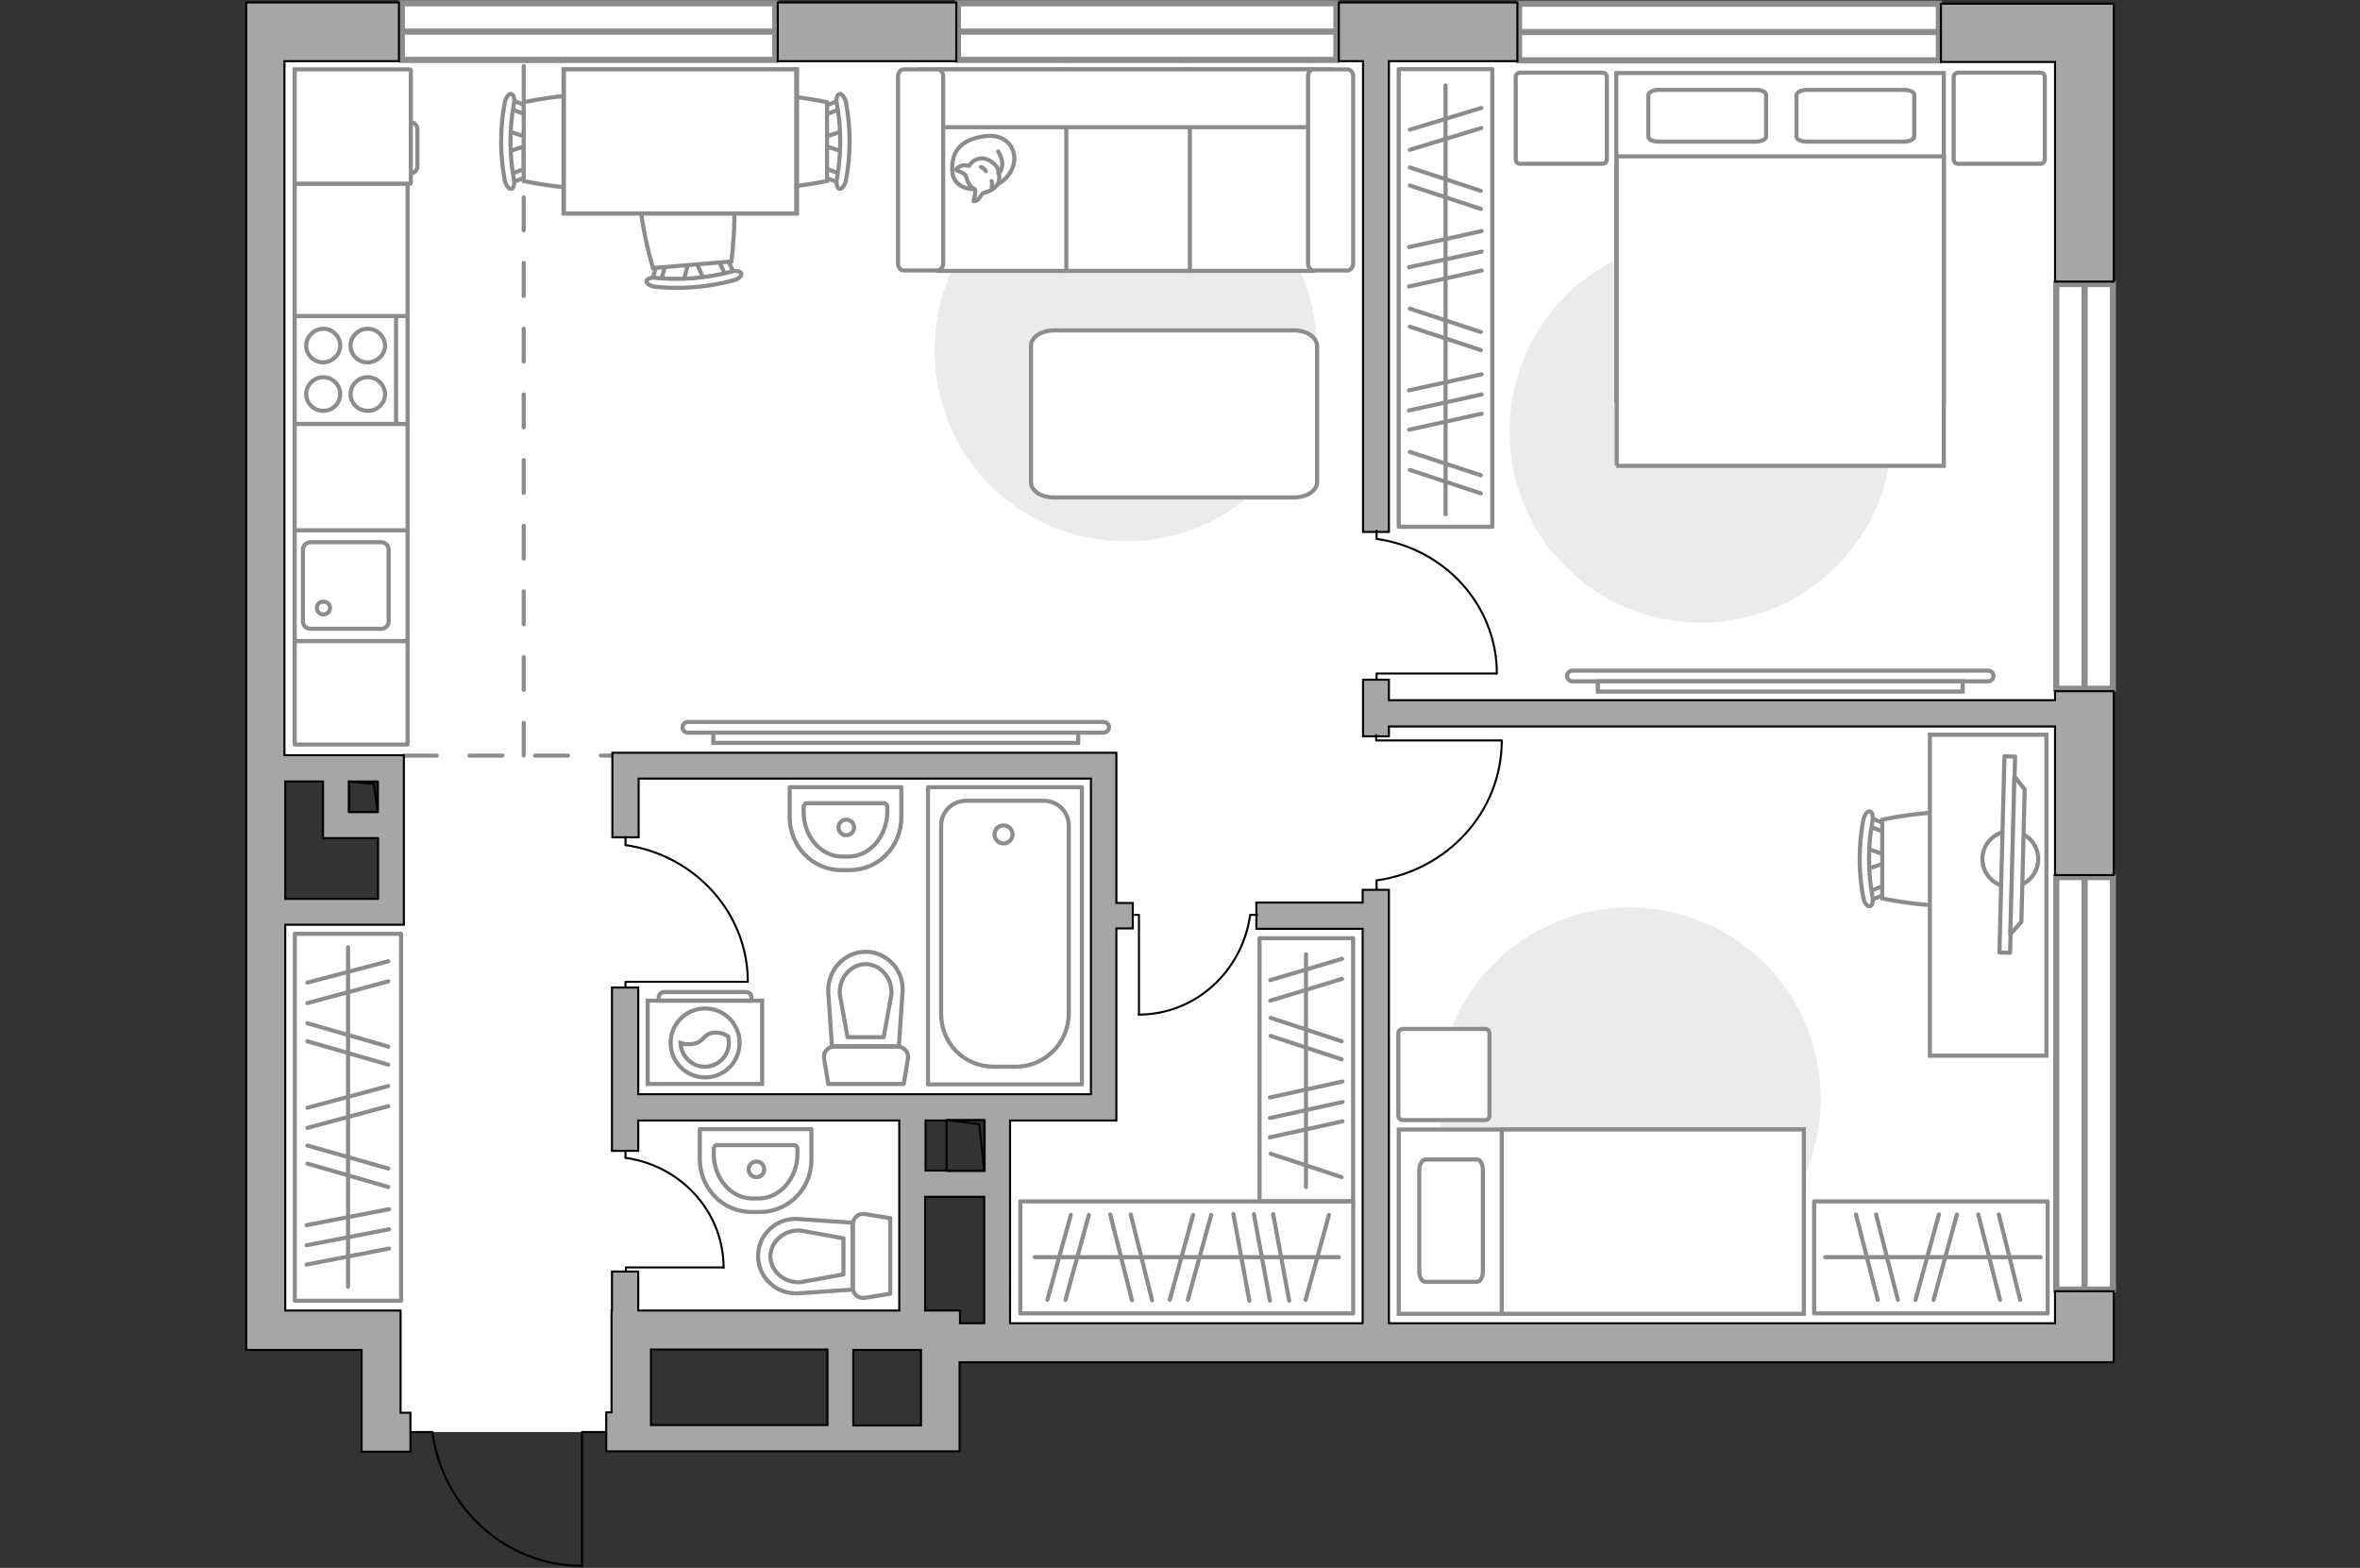 <?xml version="1.0" encoding="utf-8"?>
<!-- Generator: Adobe Illustrator 27.2.0, SVG Export Plug-In . SVG Version: 6.00 Build 0)  -->
<svg version="1.1" xmlns="http://www.w3.org/2000/svg" xmlns:xlink="http://www.w3.org/1999/xlink" x="0px" y="0px"
	 viewBox="0 0 575 382" style="enable-background:new 0 0 575 382;" xml:space="preserve">
<rect x="0" y="0" width="575" height="382" fill="#333333" stroke="none"/>
<style type="text/css">
	.st0{fill:#FFFFFF;}
	.st1{fill:#FFFFFF;stroke:#8C8C8C;stroke-width:1.5;stroke-linecap:round;stroke-miterlimit:10;}
	.st2{fill:none;stroke:#8C8C8C;stroke-linecap:round;stroke-linejoin:round;stroke-miterlimit:10;stroke-dasharray:8;}
	.st3{fill:#A6A6A6;stroke:#000000;stroke-width:0.5;stroke-miterlimit:10;}
	.st4{fill:none;stroke:#000000;stroke-width:0.5;stroke-linecap:round;stroke-linejoin:round;stroke-miterlimit:10;}
	.st5{fill:#FFFFFF;stroke:#8C8C8C;stroke-linecap:round;stroke-linejoin:round;stroke-miterlimit:10;}
	.st6{fill:#EBEBEB;}
	.st7{fill:#FFFFFF;stroke:#8C8C8C;stroke-miterlimit:10;}
	.st8{fill:none;stroke:#8C8C8C;stroke-linecap:round;stroke-linejoin:round;stroke-miterlimit:10;}
	.st9{fill:#FFFFFF;stroke:#8B8B8B;stroke-miterlimit:10;}
	.st10{fill-rule:evenodd;clip-rule:evenodd;fill:#FFFFFF;fill-opacity:0.1;stroke:#8B8B8B;stroke-miterlimit:10;}
	.st11{fill:#FFFFFF;stroke:#8B8B8B;stroke-linecap:round;stroke-linejoin:round;stroke-miterlimit:10;}
	.st12{fill:none;}
</style>
<g id="bg_1_">
	<polygon class="st0" points="153.2,323.3 226.1,323.3 226.1,327.2 242.5,327.2 242.5,324.5 224,324.5 224,269.6 243.3,269.6 
		243.3,327.2 507.9,327.2 507.9,7.3 65.7,7.3 65.7,187 95.2,187 95.2,220.7 65.7,220.7 65.7,324.1 93.2,324.1 93.2,348.9 100,348.9 
		151.4,348.9 	"/>
</g>
<g id="windows_1_">
	<g>
		<rect x="97.9" y="0.8" class="st1" width="91" height="13.8"/>
		<line class="st1" x1="97.9" y1="7.7" x2="188.9" y2="7.7"/>
	</g>
	<g>
		<rect x="233.4" y="0.8" class="st1" width="92.2" height="13.8"/>
		<line class="st1" x1="233.4" y1="7.7" x2="325.6" y2="7.7"/>
	</g>
	<g>
		<rect x="370.1" y="0.9" class="st1" width="102.3" height="13.8"/>
		<line class="st1" x1="370.1" y1="7.8" x2="472.4" y2="7.8"/>
	</g>
	<g>
		<rect x="501" y="69.2" class="st1" width="13.8" height="98.6"/>
		<line class="st1" x1="507.9" y1="167.9" x2="507.9" y2="69.2"/>
	</g>
	<g>
		<rect x="501" y="213.7" class="st1" width="13.8" height="100.5"/>
		<line class="st1" x1="507.9" y1="314.2" x2="507.9" y2="213.7"/>
	</g>
</g>
<g id="plan">
	<line class="st2" x1="98.4" y1="184.1" x2="149.2" y2="184.1"/>
	<line class="st2" x1="127.6" y1="184.1" x2="127.6" y2="14.9"/>
	<g>
		<polygon class="st3" points="500.7,170.6 338.4,170.6 338.4,165.6 332.1,165.6 332.1,179.4 338.4,179.4 338.4,177 500.7,177 
			500.7,213.2 515,213.2 515,168.4 500.7,168.4 		"/>
		<path class="st3" d="M500.7,322.4H338.4V216.8h-6.4v3.1h-25.9v6.4h25.9v96.1h-85.9V273h19.5h6.4v-6.4v-40.4h4V220h-4v-30.2v-6.4
			h-6.4H155.5h-4.3h-2v20.6h6.4v-14.3h110.2v76.9H155.5v-26h-6.4v39.8h6.4V273h63.6v46.3h-60.5h-3.1v-9.5h-6.4v9.5h-0.1v24.8h-1.3
			v9.5h1.3h7.2h2.3h65.8h1.8h7.7v-21.7h266.8h2.4H515v-17.3h-14.3V322.4z M239.9,273v12.2h-14.4V273H239.9z M158.6,344.1v-15.3h43
			v18.4h-43V344.1z M207.9,347.3v-18.4h16.5v18.4H207.9z M227.5,319.3h-2.1v-27.7h14.4v30.8h-5.9v-3.1H227.5z"/>
		<polygon class="st3" points="472.9,0.9 472.9,15.1 500.7,15.1 500.7,68.6 515,68.6 515,15.1 515,3.8 515,0.9 		"/>
		<rect x="189.5" y="0.6" class="st3" width="43.5" height="14.3"/>
		<path class="st3" d="M97.6,319.3h-6h-3.5H69.5v-94h23.7v0h5.2v-41.3h-5.2H92h-7h-6.4h-9.3V14.9h27.9V0.6H60V13v1.9v304.5v8.3v1.2
			h28.1v24.8h1.1h8.4h2.4v-9.5h-2.4V319.3z M92,190.4v7.4h-7v-7.4H92z M78.7,190.4v7.4v6.4h6.4h7V219H69.5v-28.6H78.7z"/>
		<polygon class="st3" points="332.1,129.6 338.4,129.6 338.4,14.9 369.7,14.9 369.7,0.6 326.2,0.6 326.2,14.9 332.1,14.9 		"/>
	</g>
	<g>
		
			<rect x="84.9" y="190.6" transform="matrix(-1.836970e-16 1 -1 -1.836970e-16 282.674 105.554)" class="st4" width="7.4" height="7"/>
		<polyline class="st4" points="85.1,190.4 91.1,191 92,197.8 		"/>
	</g>
	<g>
		
			<rect x="229" y="274.5" transform="matrix(-1.836970e-16 1 -1 -1.836970e-16 514.318 43.883)" class="st4" width="12.4" height="9.2"/>
		<polyline class="st4" points="230.6,272.9 238.6,273.9 239.8,285.3 		"/>
	</g>
	<g>
		<polyline class="st4" points="141.8,381.5 141.8,348.9 147.3,348.9 		"/>
		<line class="st4" x1="100.4" y1="348.9" x2="105.4" y2="348.9"/>
		<path class="st4" d="M105.4,349.3c2.6,18.2,17.9,32.2,36.3,32.2"/>
	</g>
	<g>
		<path id="wc_00000085953425132294710510000010874285344599073665_" class="st5" d="M195,312.3"/>
		<g id="Group_26_00000137819624222997831550000007846318038760900998_">
			<path id="Vector_130_00000181809259175033929860000013815831839321352636_" class="st5" d="M207.8,313.8l0-15.5
				c0-1.6,1.4-2.8,3-2.5l6.1,1l0,18.4l-6.1,1C209.2,316.5,207.8,315.3,207.8,313.8z"/>
			<path id="Vector_131_00000036959352202975751510000003859037286182476672_" class="st5" d="M184.7,306c0-5.2,4.5-9.4,9.8-9
				l13.2,0.9v16.3l-13.2,0.9C189.2,315.4,184.7,311.3,184.7,306z"/>
			<path id="Vector_132_00000097481539059703012770000003585294889158077372_" class="st5" d="M205.5,301.7l-10.5-1.9
				c-1.9-0.1-3.7,0.5-5.1,1.7c-1.4,1.2-2.2,2.9-2.2,4.6s0.8,3.4,2.2,4.6c1.4,1.2,3.2,1.8,5.1,1.7l10.5-1.9V301.7z"/>
		</g>
	</g>
	<g>
		<path id="wc_00000034782641465054701440000012255916287226986680_" class="st5" d="M204.7,242.2"/>
		<g id="Group_26_00000070076349780202738960000016046768766381887643_">
			<path id="Vector_130_00000023985326866925500380000007224679538504705209_" class="st5" d="M203.2,255l15.5,0
				c1.6,0,2.8,1.4,2.5,3l-1,6.1l-18.4,0l-1-6.1C200.5,256.5,201.6,255,203.2,255z"/>
			<path id="Vector_131_00000171697158952017040930000007964831399114695871_" class="st5" d="M210.9,231.9c5.2,0,9.4,4.5,9,9.8
				l-0.9,13.2l-16.3,0l-0.9-13.2C201.6,236.4,205.7,231.9,210.9,231.9z"/>
			<path id="Vector_132_00000071538992415060554540000004113034033491875984_" class="st5" d="M215.3,252.7l1.9-10.5
				c0.1-1.9-0.5-3.7-1.7-5.1c-1.2-1.4-2.9-2.2-4.6-2.2c-1.7,0-3.4,0.8-4.6,2.2c-1.2,1.4-1.8,3.2-1.7,5.1l1.9,10.5L215.3,252.7z"/>
		</g>
	</g>
	<g>
		<path id="Vector_134_00000113353986227176748140000006317897992369973140_" class="st5" d="M185.1,295.3h-2
			c-7,0-12.6-5.8-12.6-12.9v-7.3h27.2v7.3C197.8,289.6,192.1,295.3,185.1,295.3z"/>
		<path id="Vector_133_00000160151144847874321660000001445357826370967967_" class="st5" d="M184.8,292l-1.5,0
			c-5.2,0-9.4-4.9-9.4-10.9V280c0-0.5,0.3-1,0.8-1h18.8c0.4,0,0.8,0.4,0.8,1v1.1C194.3,287.1,190,292,184.8,292z"/>
		<circle class="st5" cx="184.3" cy="284.9" r="1.9"/>
	</g>
	<g>
		<path id="Vector_134_00000163051439834116826060000001238171193062529937_" class="st5" d="M207,212h-2c-7,0-12.6-5.8-12.6-12.9
			v-7.3l27.2,0v7.3C219.6,206.3,214,212,207,212z"/>
		<path id="Vector_133_00000111149916309390838410000005079580861393397897_" class="st5" d="M206.7,208.7h-1.5
			c-5.2,0-9.4-4.9-9.4-10.9v-1.1c0-0.5,0.3-1,0.8-1l18.8,0c0.4,0,0.8,0.4,0.8,1v1.1C216.1,203.8,211.9,208.7,206.7,208.7z"/>
		<circle class="st5" cx="206.2" cy="201.6" r="1.9"/>
	</g>
	<g>
		<g>
			<path id="Vector_135_00000158707532629658689270000000088453066222834064_" class="st5" d="M226.1,264.2l0-72.4l37.5,0l0,72.4
				L226.1,264.2z"/>
			<path id="Vector_136_00000002378160886211507260000015367921092707199659_" class="st5" d="M247.4,259.9h-5.1
				c-7.6,0-13-5.8-13-13l0-45.7c0-3.4,2.7-6.1,6.1-6.1h18.9c3.4,0,6.1,2.7,6.1,6.1l0,45.7C260.4,254.1,254.6,259.9,247.4,259.9z"/>
		</g>
		<circle class="st5" cx="244.5" cy="203.3" r="2.2"/>
	</g>
	<g>
		<g id="Group_27_00000048474891187729140050000006646930929777777597_">
			<path id="Vector_140_00000067923861434361862870000003808846625126318222_" class="st5" d="M99.3,156.2l0-27l-27.5,0l0,27
				L99.3,156.2z"/>
		</g>
		<path id="Vector_141_00000156550430412773776150000006839308517792293788_" class="st5" d="M73.8,133.9l0,17.5
			c0,1,0.8,1.8,1.9,1.8h17.1c1.1,0,1.9-0.8,1.9-1.8l0-17.5c0-1-0.8-1.8-1.9-1.8H75.7C74.7,132.1,73.8,132.9,73.8,133.9z"/>
		<path id="Vector_139_00000037688104268195166330000015699303081165049769_" class="st5" d="M80.4,148.1c0,0.9-0.7,1.6-1.6,1.6
			c-0.9,0-1.6-0.7-1.6-1.6c0-0.9,0.7-1.5,1.6-1.5C79.8,146.6,80.4,147.3,80.4,148.1z"/>
	</g>
	<g>
		<path id="Vector_142_00000090268051869364734030000015196791333041533101_" class="st5" d="M71.8,77l0,26.3l27.5,0l0-26.3L71.8,77
			z"/>
		<g id="Group_28_00000029025359122338964570000004665827962586306711_">
			<g id="Group_29_00000013152405155796031490000017965968695731234969_">
				<path id="Vector_143_00000067921680156408538050000006557252374435193001_" class="st5" d="M82.9,96c0-2.2-1.9-4.1-4.1-4.1
					c-2.3,0-4.2,1.9-4.2,4.1c0,2.3,1.9,4.1,4.2,4.1C81,100.1,82.9,98.3,82.9,96z"/>
				<path id="Vector_144_00000145755387921991709620000015095642120285564836_" class="st5" d="M93.8,96c0-2.2-1.9-4.1-4.2-4.1
					c-2.3,0-4.2,1.9-4.2,4.1c0,2.3,1.9,4.1,4.2,4.1C92,100.1,93.8,98.3,93.8,96z"/>
			</g>
			<g id="Group_30_00000062157487316947032550000005255312081397062306_">
				<path id="Vector_145_00000058556095244529821170000009338974459566435733_" class="st5" d="M82.9,84.2c0-2.2-1.9-4.1-4.1-4.1
					c-2.3,0-4.2,1.9-4.2,4.1c0,2.3,1.9,4.1,4.2,4.1C81,88.2,82.9,86.4,82.9,84.2z"/>
				<path id="Vector_146_00000093855870501753786010000013017989958216529331_" class="st5" d="M93.8,84.2c0-2.2-1.9-4.1-4.2-4.1
					c-2.3,0-4.2,1.9-4.2,4.1c0,2.3,1.9,4.1,4.2,4.1C92,88.2,93.8,86.4,93.8,84.2z"/>
			</g>
		</g>
		<path id="Vector_147_00000142861201141428967390000007028693049085658251_" class="st5" d="M96.5,103.3l0-26"/>
	</g>
</g>
<g id="furniture_1_">
	<path id="Vector_00000098211537142045995130000009089351435819536791_" class="st6" d="M397,314.3c25.7,0,46.6-20.8,46.6-46.6
		s-20.8-46.6-46.6-46.6s-46.6,20.8-46.6,46.6S371.2,314.3,397,314.3z"/>
	<g>
		<path id="Vector_2_00000111175533957282148660000005771380952176417702_" class="st7" d="M439.5,320.1v-44.9h-98.7v44.9H439.5z"/>
		<path id="Vector_3_00000078750516746191286110000003695851473586236062_" class="st7" d="M439.5,275.2v44.9h-73.6v-39.6v-5.3h10
			H439.5z"/>
		<path id="Vector_4_00000144312086695528182300000010585834918305437362_" class="st8" d="M345.8,285.1v24.6c0,1.4,0.6,2.6,1.4,2.6
			h12.7c0.8,0,1.4-1.2,1.4-2.6v-24.6c0-1.4-0.6-2.6-1.4-2.6h-12.7C346.4,282.7,345.8,283.8,345.8,285.1z"/>
	</g>
	<path id="Vector_5_00000164473170524063128220000014279249341122224825_" class="st5" d="M361.8,250.7h-20c-0.6,0-1.1,0.4-1.1,1.1
		v20c0,0.6,0.4,1.1,1.1,1.1h20c0.6,0,1.1-0.4,1.1-1.1v-20C362.9,251.1,362.5,250.7,361.8,250.7z"/>
	<g id="Group_34_00000005982848446970413790000014838120994890172087_">
		<path id="Vector_158_00000027589612812122900650000006996110190523504782_" class="st4" d="M365.7,180.4l-30.4,0v-1.3"/>
		<path id="Vector_159_00000154409227344217971800000014630979964274627746_" class="st4" d="M335.4,216.6v-2.1"/>
		<path id="Vector_160_00000165916872316459208310000015446586156482400183_" class="st4" d="M335.4,214.5
			c17.2-2.4,30.5-16.7,30.5-34.1"/>
	</g>
	<g id="Group_34_00000147181606708357287020000002610380922001980564_">
		<path id="Vector_158_00000127016881669428203150000012942056959638397834_" class="st4" d="M364.6,164.1l-29.2,0v1.2"/>
		<path id="Vector_159_00000175321214442168940340000005077963740449349018_" class="st4" d="M335.4,129.3v2"/>
		<path id="Vector_160_00000113319580292387324800000005707114882400694700_" class="st4" d="M335.4,131.3
			c16.5,2.3,29.3,16.1,29.3,32.8"/>
	</g>
	<g id="Group_34_00000074416015576869764090000010963813816155170706_">
		<path id="Vector_158_00000156584909346103237440000017984127189395046060_" class="st4" d="M277.5,247.1l0-24.2h-1"/>
		<path id="Vector_159_00000052826045038768575000000011164029975948805770_" class="st4" d="M306.3,222.9l-1.6,0"/>
		<path id="Vector_160_00000001642277013801656170000013150252810863000994_" class="st4" d="M304.6,222.9
			c-1.9,13.7-13.3,24.3-27.2,24.3"/>
	</g>
	<g id="Group_34_00000023275984432699088510000009745273087834307468_">
		<path id="Vector_158_00000057114287514490770400000008128271234785034405_" class="st4" d="M176.3,308.8l-23.8,0v1"/>
		<path id="Vector_159_00000065770224660024371040000010807177484150599870_" class="st4" d="M152.4,280.4v1.6"/>
		<path id="Vector_160_00000018209470441168010080000010149142107707058090_" class="st4" d="M152.4,282.1
			c13.5,1.9,23.9,13.1,23.9,26.8"/>
	</g>
	<g id="Group_34_00000059301305814873550340000004317684033740186517_">
		<path id="Vector_158_00000173874394421698816890000016558280279259151490_" class="st4" d="M182.1,239.2l-29.7,0v1.3"/>
		<path id="Vector_159_00000019643335283042057420000002468792885770188433_" class="st4" d="M152.4,203.9v2"/>
		<path id="Vector_160_00000165923974607321259790000014983986830904934286_" class="st4" d="M152.4,205.9
			c16.8,2.4,29.8,16.4,29.8,33.3"/>
	</g>
	<g>
		<g>
			<path class="st9" d="M185.7,243.8l-27.9,0l0,20.3l27.9,0L185.7,243.8z"/>
			<path class="st10" d="M181.8,241.7h-20c-0.7,0-1.3,0.6-1.3,1.3v0.8l22.6,0V243C183.1,242.3,182.5,241.7,181.8,241.7z"/>
		</g>
		<g>
			<circle class="st9" cx="171.8" cy="254.1" r="8.4"/>
			<path class="st9" d="M174,251.6c-2.9,0.2-2.3,2.6-5.8,2.8c-1.1,0.1-1.8-0.1-2.4-0.3c0.1,3.1,2.7,5.8,5.9,5.8
				c3.2,0,5.9-2.6,5.9-5.9c0-0.5-0.1-1-0.2-1.5C176.7,252,175.5,251.5,174,251.6z"/>
		</g>
	</g>
	<rect x="248.6" y="292.7" class="st8" width="81.1" height="27.3"/>
	<line class="st8" x1="300.5" y1="295.8" x2="304.4" y2="316.9"/>
	<line class="st8" x1="305.5" y1="295.8" x2="309.4" y2="316.9"/>
	<line class="st8" x1="310.2" y1="295.8" x2="314.1" y2="316.9"/>
	<line class="st8" x1="290.7" y1="296" x2="285" y2="316.7"/>
	<line class="st8" x1="295.1" y1="296" x2="289.4" y2="316.7"/>
	<line class="st8" x1="323.8" y1="296" x2="318.1" y2="316.7"/>
	<line class="st8" x1="260.9" y1="296" x2="255.2" y2="316.7"/>
	<line class="st8" x1="265.3" y1="296" x2="259.6" y2="316.7"/>
	<line class="st8" x1="275.5" y1="295.9" x2="280.7" y2="316.8"/>
	<line class="st8" x1="270.5" y1="295.9" x2="275.8" y2="316.8"/>
	<line class="st8" x1="252.1" y1="306.3" x2="326.2" y2="306.3"/>
	
		<rect x="286.2" y="249.2" transform="matrix(-3.356020e-10 1 -1 -3.356020e-10 578.876 -57.607)" class="st8" width="64.1" height="22.8"/>
	<line class="st8" x1="327.1" y1="263.5" x2="309.4" y2="267.4"/>
	<line class="st8" x1="327.1" y1="268.5" x2="309.4" y2="272.4"/>
	<line class="st8" x1="327.1" y1="273.2" x2="309.4" y2="277.1"/>
	<line class="st8" x1="326.9" y1="253.7" x2="309.6" y2="248"/>
	<line class="st8" x1="326.9" y1="258.1" x2="309.6" y2="252.4"/>
	<line class="st8" x1="326.9" y1="286.8" x2="309.6" y2="281.1"/>
	<line class="st8" x1="327" y1="238.5" x2="309.5" y2="243.8"/>
	<line class="st8" x1="327" y1="233.6" x2="309.5" y2="238.8"/>
	<line class="st8" x1="318.2" y1="232.5" x2="318.2" y2="289.2"/>
	
		<rect x="296.4" y="61.2" transform="matrix(-1.928992e-10 1 -1 -1.928992e-10 424.789 -279.558)" class="st8" width="111.5" height="22.8"/>
	<line class="st8" x1="361" y1="56.3" x2="343.3" y2="60.2"/>
	<line class="st8" x1="361" y1="61.3" x2="343.3" y2="65.1"/>
	<line class="st8" x1="361" y1="65.9" x2="343.3" y2="69.8"/>
	<line class="st8" x1="360.8" y1="46.5" x2="343.5" y2="40.8"/>
	<line class="st8" x1="360.8" y1="50.9" x2="343.5" y2="45.2"/>
	<line class="st8" x1="360.8" y1="80.9" x2="343.5" y2="75.2"/>
	<line class="st8" x1="360.8" y1="85.3" x2="343.5" y2="79.6"/>
	<line class="st8" x1="361" y1="91.2" x2="343.3" y2="95.1"/>
	<line class="st8" x1="361" y1="96.1" x2="343.3" y2="100"/>
	<line class="st8" x1="361" y1="100.8" x2="343.3" y2="104.7"/>
	<line class="st8" x1="360.8" y1="115.8" x2="343.5" y2="110.1"/>
	<line class="st8" x1="360.8" y1="120.2" x2="343.5" y2="114.5"/>
	<line class="st8" x1="360.9" y1="31.2" x2="343.5" y2="36.5"/>
	<line class="st8" x1="360.9" y1="26.3" x2="343.5" y2="31.6"/>
	<line class="st8" x1="352.2" y1="20.8" x2="352.2" y2="125.3"/>
	
		<rect x="40.1" y="259.2" transform="matrix(-1.797160e-10 1 -1 -1.797160e-10 356.931 187.417)" class="st8" width="89.4" height="25.9"/>
	<line class="st8" x1="94.8" y1="294.6" x2="74.7" y2="298.5"/>
	<line class="st8" x1="94.8" y1="299.5" x2="74.7" y2="303.4"/>
	<line class="st8" x1="94.8" y1="304.2" x2="74.7" y2="308.1"/>
	<line class="st8" x1="94.6" y1="284.7" x2="74.9" y2="279.1"/>
	<line class="st8" x1="94.6" y1="289.2" x2="74.9" y2="283.5"/>
	<line class="st8" x1="94.6" y1="255" x2="74.9" y2="249.3"/>
	<line class="st8" x1="94.6" y1="259.4" x2="74.9" y2="253.7"/>
	<line class="st8" x1="94.6" y1="269.5" x2="74.9" y2="274.8"/>
	<line class="st8" x1="94.6" y1="264.6" x2="74.9" y2="269.9"/>
	<line class="st8" x1="94.6" y1="239.1" x2="74.9" y2="244.4"/>
	<line class="st8" x1="94.6" y1="234.2" x2="74.9" y2="239.4"/>
	<line class="st8" x1="84.8" y1="230.8" x2="84.8" y2="313.5"/>
	<rect x="442" y="292.7" class="st8" width="56.9" height="27.3"/>
	<line class="st8" x1="472.4" y1="295.9" x2="466.7" y2="316.7"/>
	<line class="st8" x1="476.8" y1="295.9" x2="471.1" y2="316.7"/>
	<line class="st8" x1="487" y1="295.9" x2="492.2" y2="316.7"/>
	<line class="st8" x1="482" y1="295.9" x2="487.3" y2="316.7"/>
	<line class="st8" x1="457.1" y1="295.9" x2="462.4" y2="316.7"/>
	<line class="st8" x1="452.2" y1="295.9" x2="457.5" y2="316.7"/>
	<line class="st8" x1="444.7" y1="306.3" x2="497.2" y2="306.3"/>
	<path id="Vector_00000080198927833089040130000000844134518016392383_" class="st6" d="M461,105.1c0,25.7-20.8,46.6-46.6,46.6
		s-46.6-20.8-46.6-46.6s20.8-46.6,46.6-46.6S461,79.4,461,105.1z"/>
	<path id="Vector_00000041256414518216286400000007918199166833324422_" class="st6" d="M320.9,85.3c0,25.7-20.8,46.6-46.6,46.6
		s-46.6-20.8-46.6-46.6s20.8-46.6,46.6-46.6S320.9,59.6,320.9,85.3z"/>
	<g>
		<path id="Vector_98_00000153691958190361058900000009469864654076307131_" class="st7" d="M473.6,97.7h-79.8V17.8h79.8V97.7z"/>
		<path id="Vector_99_00000088126918731027253280000006067779465536316339_" class="st7" d="M393.8,113.5h79.8V38.1h-70.3h-9.4v10.2
			V113.5z"/>
		<path id="Vector_100_00000164508822793878481770000016323299389960443778_" class="st8" d="M440.2,21.9h23.7
			c1.4,0,2.5,0.5,2.5,1.2v10.2c0,0.6-1.1,1.2-2.5,1.2h-23.7c-1.4,0-2.5-0.5-2.5-1.2V23.1C437.9,22.4,438.9,21.9,440.2,21.9z"/>
		<path id="Vector_101_00000086666828919940330100000001364739424277582250_" class="st8" d="M404.1,21.9h23.7
			c1.4,0,2.5,0.5,2.5,1.2v10.2c0,0.6-1.1,1.2-2.5,1.2h-23.7c-1.4,0-2.5-0.5-2.5-1.2V23.1C401.8,22.4,402.8,21.9,404.1,21.9z"/>
	</g>
	<path id="Vector_5_00000136409025657008222430000006856618192140667011_" class="st5" d="M369.3,38.8v-20c0-0.6,0.4-1.1,1.1-1.1h20
		c0.6,0,1.1,0.4,1.1,1.1v20c0,0.6-0.4,1.1-1.1,1.1h-20C369.7,39.9,369.3,39.5,369.3,38.8z"/>
	<path id="Vector_5_00000157291764947988570590000012859703846167899566_" class="st5" d="M476,38.8v-20c0-0.6,0.4-1.1,1.1-1.1h20
		c0.6,0,1.1,0.4,1.1,1.1v20c0,0.6-0.4,1.1-1.1,1.1h-20C476.4,39.9,476,39.5,476,38.8z"/>
	<g>
		<path class="st7" d="M383.1,166c-0.7,0-1.3-0.6-1.3-1.3c0-0.7,0.6-1.3,1.3-1.3l101.3,0c0.7,0,1.3,0.6,1.3,1.3
			c0,0.7-0.6,1.3-1.3,1.3L383.1,166z"/>
		<rect x="389.3" y="166" class="st7" width="88.9" height="2.5"/>
	</g>
	<g>
		<path class="st7" d="M167.6,178.5c-0.7,0-1.3-0.6-1.3-1.3s0.6-1.3,1.3-1.3l101.3,0c0.7,0,1.3,0.6,1.3,1.3c0,0.7-0.6,1.3-1.3,1.3
			L167.6,178.5z"/>
		<rect x="173.8" y="178.5" class="st7" width="88.9" height="2.5"/>
	</g>
	<g>
		<path id="Vector_8_00000160901086049825817460000011080616698168991409_" class="st7" d="M100.1,44.6l0-27.5
			c0-0.1-0.1-0.2-0.2-0.2l-28.1,0l0,27.9l28.1,0C100,44.7,100.1,44.7,100.1,44.6z"/>
		<path id="Vector_9_00000091713124046810759340000000118346370174214823_" class="st7" d="M100.1,29.8l0,12.4
			c0.9,0,1.6-0.8,1.6-1.6v-9.1C101.7,30.6,101,29.8,100.1,29.8z"/>
	</g>
	<g id="Group_2_00000120548145495357806450000000287136295202760345_">
		<g id="Group_3_00000009550774620394425200000000651333005506452357_">
			<path id="Vector_10_00000170242915849029788370000005785079209218818991_" class="st7" d="M454.7,211.8l5.4-1.8v-1.5l-5.4-1.8
				V211.8z"/>
		</g>
		<g id="Group_4_00000024699849866829561150000018053457142920733359_">
			<path id="Vector_11_00000079468305778874100990000005770381768914367899_" class="st7" d="M459.9,201.7c0-0.5-0.3-0.9-0.6-1
				L455,199c-0.4-0.2-0.8,0.2-0.9,0.8c-0.1,0.6,0.2,1.2,0.5,1.2l4.4,1.7c0.4,0.2,0.8-0.2,0.9-0.8
				C459.9,201.8,459.9,201.8,459.9,201.7z"/>
		</g>
		<g id="Group_5_00000063610355908172667060000008233725596674763691_">
			<path id="Vector_12_00000139983556126386470070000003830374614885441727_" class="st7" d="M459.9,216.9c0-0.1,0-0.2,0-0.3
				c-0.1-0.6-0.5-0.9-0.9-0.8l-4.4,1.7c-0.4,0.2-0.6,0.8-0.5,1.3c0.1,0.6,0.5,0.9,0.9,0.8l4.4-1.7
				C459.6,217.8,459.9,217.4,459.9,216.9z"/>
		</g>
		<path id="Vector_13_00000057106792338313591110000001540836010323796360_" class="st7" d="M481.1,218.9c3.4-3.4,3.4-15.8,0-19.2
			c-4-4-22.5,0-22.5,0v19.2C458.6,218.9,477.1,222.8,481.1,218.9z"/>
		<path id="Vector_14_00000058553472580204787960000016229596716793382841_" class="st7" d="M456.2,218.4c-1.1-6-1.1-12.3,0-18.3
			c0.3-1.2-0.1-2.3-0.6-2.4c-0.6-0.2-1.3,0.8-1.6,2c-1.2,6.3-1.2,12.8,0,19.1c0.3,1.2,1,2.2,1.6,2
			C456.1,220.7,456.5,219.6,456.2,218.4z"/>
	</g>
	<path id="Vector_36_00000047052749843155464750000005196683625106490523_" class="st7" d="M470.2,179v78.2h28.4V194v-15H470.2z"/>
	<g>
		<circle class="st11" cx="489.8" cy="209.3" r="6.8"/>
		<g>
			
				<rect x="465.1" y="207.1" transform="matrix(2.554044e-02 -1 1 2.554044e-02 268.173 691.872)" class="st11" width="47.8" height="2.6"/>
			<polygon class="st11" points="493.3,192.3 492.5,224.6 489.8,227.6 490.8,189.2 			"/>
		</g>
	</g>
	<g>
		<g id="Group_2_00000021113969798810595920000013837320303538308534_">
			<g id="Group_3_00000009571666471313423710000000310338652398856380_">
				<path id="Vector_10_00000014599086463765963610000013542170837787613319_" class="st7" d="M123.7,31.9l5.4,1.8v1.5l-5.4,1.8
					V31.9z"/>
			</g>
			<g id="Group_4_00000158747797677153128170000012138504391428457140_">
				<path id="Vector_11_00000044163488367602528840000006577249617712704958_" class="st7" d="M128.9,42.1c0,0.5-0.3,0.9-0.6,1
					l-4.4,1.7c-0.4,0.2-0.8-0.2-0.9-0.8c-0.1-0.6,0.2-1.2,0.5-1.2l4.4-1.7c0.4-0.2,0.8,0.2,0.9,0.8
					C128.9,41.9,128.9,41.9,128.9,42.1z"/>
			</g>
			<g id="Group_5_00000165955336360695781050000017015627324086638246_">
				<path id="Vector_12_00000113319478932233927870000012851953959140516528_" class="st7" d="M128.9,26.8c0,0.1,0,0.2,0,0.3
					c-0.1,0.6-0.5,0.9-0.9,0.8l-4.4-1.7c-0.4-0.2-0.6-0.8-0.5-1.3c0.1-0.6,0.5-0.9,0.9-0.8l4.4,1.7
					C128.7,25.9,128.9,26.4,128.9,26.8z"/>
			</g>
			<path id="Vector_13_00000013164987042516110880000002983381904321110438_" class="st7" d="M150.1,24.9c3.4,3.4,3.4,15.8,0,19.2
				c-4,4-22.5,0-22.5,0V24.9C127.6,24.9,146.1,20.9,150.1,24.9z"/>
			<path id="Vector_14_00000109750567039610103350000014481045565817041084_" class="st7" d="M125.2,25.3c-1.1,6-1.1,12.3,0,18.3
				c0.3,1.2-0.1,2.3-0.6,2.4c-0.6,0.2-1.3-0.8-1.6-2c-1.2-6.3-1.2-12.8,0-19.1c0.3-1.2,1-2.2,1.6-2C125.1,23,125.5,24.1,125.2,25.3z
				"/>
		</g>
		<g id="Group_2_00000027584218375343116260000007169027164357454479_">
			<g id="Group_3_00000052087549835957365730000004733606946507654795_">
				<path id="Vector_10_00000120547084482496428900000018129082539121642401_" class="st7" d="M205.4,37l-5.4-1.8v-1.5l5.4-1.8V37z"
					/>
			</g>
			<g id="Group_4_00000045580525890820196960000003448073710409790861_">
				<path id="Vector_11_00000062151784528443753100000015569034435204629684_" class="st7" d="M200.2,26.9c0-0.5,0.3-0.9,0.6-1
					l4.4-1.7c0.4-0.2,0.8,0.2,0.9,0.8c0.1,0.6-0.2,1.2-0.5,1.2l-4.4,1.7c-0.4,0.2-0.8-0.2-0.9-0.8C200.2,27,200.2,27,200.2,26.9z"/>
			</g>
			<g id="Group_5_00000162313343729075999660000001194467172944667567_">
				<path id="Vector_12_00000108268886449122066160000002835746894955459462_" class="st7" d="M200.2,42.1c0-0.1,0-0.2,0-0.3
					c0.1-0.6,0.5-0.9,0.9-0.8l4.4,1.7c0.4,0.2,0.6,0.8,0.5,1.3c-0.1,0.6-0.5,0.9-0.9,0.8l-4.4-1.7C200.5,43,200.2,42.6,200.2,42.1z"
					/>
			</g>
			<path id="Vector_13_00000118355952266211801400000006065179173734045878_" class="st7" d="M179,44.1c-3.4-3.4-3.4-15.8,0-19.2
				c4-4,22.5,0,22.5,0v19.2C201.5,44.1,183,48,179,44.1z"/>
			<path id="Vector_14_00000038385635737763045810000012739294699457035677_" class="st7" d="M203.9,43.6c1.1-6,1.1-12.3,0-18.3
				c-0.3-1.2,0.1-2.3,0.6-2.4c0.6-0.2,1.3,0.8,1.6,2c1.2,6.3,1.2,12.8,0,19.1c-0.3,1.2-1,2.2-1.6,2C204,45.9,203.7,44.8,203.9,43.6z
				"/>
		</g>
		<g id="Group_2_00000000189779889005712170000017918550957592602240_">
			<g id="Group_3_00000077307070861101467170000003954484391621382306_">
				<path id="Vector_10_00000147207258984358372070000017569207398530552249_" class="st7" d="M166.5,68.7l1.4-5.5l1.4-0.1l2.3,5.2
					L166.5,68.7z"/>
			</g>
			<g id="Group_4_00000124152689282377331010000005921038902425543085_">
				<path id="Vector_11_00000133516870712131971510000000633368260009858468_" class="st7" d="M176.2,62.6c0.5,0,0.9,0.2,1,0.5
					l2,4.2c0.2,0.4-0.1,0.8-0.7,1c-0.6,0.2-1.2-0.1-1.3-0.4l-2-4.2c-0.2-0.4,0.1-0.8,0.7-1C176,62.6,176.1,62.6,176.2,62.6z"/>
			</g>
			<g id="Group_5_00000046328364306262338070000013972870175941542020_">
				<path id="Vector_12_00000146471960032705955700000004521448443460777889_" class="st7" d="M161,63.9c0.1,0,0.2,0,0.3,0
					c0.6,0.1,1,0.4,0.8,0.8l-1.3,4.5c-0.1,0.4-0.7,0.7-1.3,0.6c-0.6-0.1-1-0.4-0.8-0.8l1.3-4.5C160.1,64.2,160.5,63.9,161,63.9z"/>
			</g>
			<path id="Vector_13_00000044866619794452529320000014145897908331577020_" class="st7" d="M157.3,42.9c3.1-3.7,15.5-4.7,19.1-1.6
				c4.3,3.6,1.8,22.4,1.8,22.4l-19.1,1.6C159.1,65.3,153.6,47.2,157.3,42.9z"/>
			<path id="Vector_14_00000091698118209195309650000002481613859429120928_" class="st7" d="M159.8,67.7c6.1,0.6,12.3,0.1,18.3-1.5
				c1.2-0.4,2.3-0.1,2.5,0.4c0.2,0.6-0.6,1.4-1.9,1.7c-6.2,1.7-12.7,2.2-19,1.6c-1.3-0.2-2.2-0.8-2.2-1.4
				C157.5,68,158.6,67.5,159.8,67.7z"/>
		</g>
		<g>
			<path id="Vector_35_00000142885948057960510040000016275179552325760409_" class="st7" d="M194.2,16.9V52h-56.9V23.6v-6.7H194.2z
				"/>
			<path class="st7" d="M194,52V16.9h-56.6V52H194z"/>
		</g>
	</g>
	<rect x="71.8" y="103.3" class="st5" width="27.5" height="25.9"/>
	<rect x="71.8" y="156.2" class="st5" width="27.5" height="25.2"/>
	<rect x="71.8" y="44.8" class="st5" width="27.5" height="32.2"/>
	<g>
		<path id="Vector_54_00000152232854012482791160000006931871527271669932_" class="st7" d="M319.8,16.9h-31.2V66h31.2V16.9z"/>
		<path id="Vector_55_00000066484266562550033740000008291207599125385871_" class="st7" d="M289.9,16.9h-31.2V66h31.2V16.9z"/>
		<path id="Vector_56_00000147929307306112182670000004747168144294389391_" class="st7" d="M259.8,16.9h-31.2V66h31.2V16.9z"/>
		<path id="Vector_57_00000147936810171409227350000005159788335919451060_" class="st7" d="M321.5,31l2.9-14.1H224.3V31H321.5z"/>
		<path id="Vector_58_00000166647984569774912380000013455254737851403957_" class="st7" d="M318.7,18.6v45.6c0,0.9,0.6,1.7,1.4,1.7
			h8.2c0.7,0,1.4-0.8,1.4-1.7V18.6c0-0.9-0.6-1.7-1.4-1.7H320C319.3,16.9,318.7,17.6,318.7,18.6z"/>
		<path id="Vector_59_00000087389608221793331990000012799424771395652997_" class="st7" d="M218.8,18.6v45.6c0,0.9,0.6,1.7,1.4,1.7
			h8.2c0.7,0,1.4-0.8,1.4-1.7V18.6c0-0.9-0.6-1.7-1.4-1.7h-8.2C219.5,16.9,218.8,17.6,218.8,18.6z"/>
		<g>
			<path class="st5" d="M237.4,46.1c0,0-5.2,0.2-5.4-4.6s2.3-7.5,7.8-8.3c5.4-0.8,8,3.1,7.2,6.7C246.1,43.7,242.6,46.1,237.4,46.1z"
				/>
			<path class="st5" d="M235.3,42.8c0,0-0.5-0.7-1.5-1c-1-0.3-0.8-0.6-0.8-0.6s0.9-1.1,2.3-0.9c0.8,0.1,0.8,0.1,0.8,0.1
				s0.9-1.6,2.8-1.8c1.8-0.2,3.8,1.4,4.2,2.5c0.4,1.2,0.6,2.9-0.1,3.9c-0.7,1-2.1,1.7-3.1,1.9c-0.9,0.2-1.1,1.5-1.9,1.9
				c-0.8,0.4-0.8,0.2-0.8,0.2s0.6-2.4,0.4-2.8C237.2,45.7,236.2,46,235.3,42.8z"/>
			<path class="st5" d="M240.2,41.7c0,0-0.3-0.7-1.2-1"/>
			<path class="st5" d="M241.6,44.1c0,0,0.3,0.7,0,1.4"/>
			<path class="st8" d="M243.2,42.2c0,0,0.8-0.2,1-2.1c0.1-1.5-1-3.2-1-3.2"/>
		</g>
	</g>
	<path id="Vector_84_00000047057863050566073460000007607841028408513160_" class="st5" d="M315.3,80.5l-58.5,0
		c-3.1,0-5.6,1.7-5.6,3.7l0,33.3c0,2.1,2.5,3.7,5.6,3.7l58.5,0c3.1,0,5.6-1.7,5.6-3.7l0-33.3C320.7,82.1,318.4,80.5,315.3,80.5z"/>
</g>
<g id="points">
	<path id="s1" class="st12" d="M186.2,224.6"/>
	<path id="s2" class="st12" d="M185.7,306.4"/>
	<path id="k" class="st12" d="M99.4,115.3"/>
	<path id="h" class="st12" d="M123.1,260"/>
	<path id="r1" class="st12" d="M219.8,114.7"/>
	<path id="r2" class="st12" d="M433.5,96.3"/>
	<path id="r3" class="st12" d="M415.8,238.9"/>
	<path id="g" class="st12" d="M294.5,267.5"/>
</g>
</svg>
